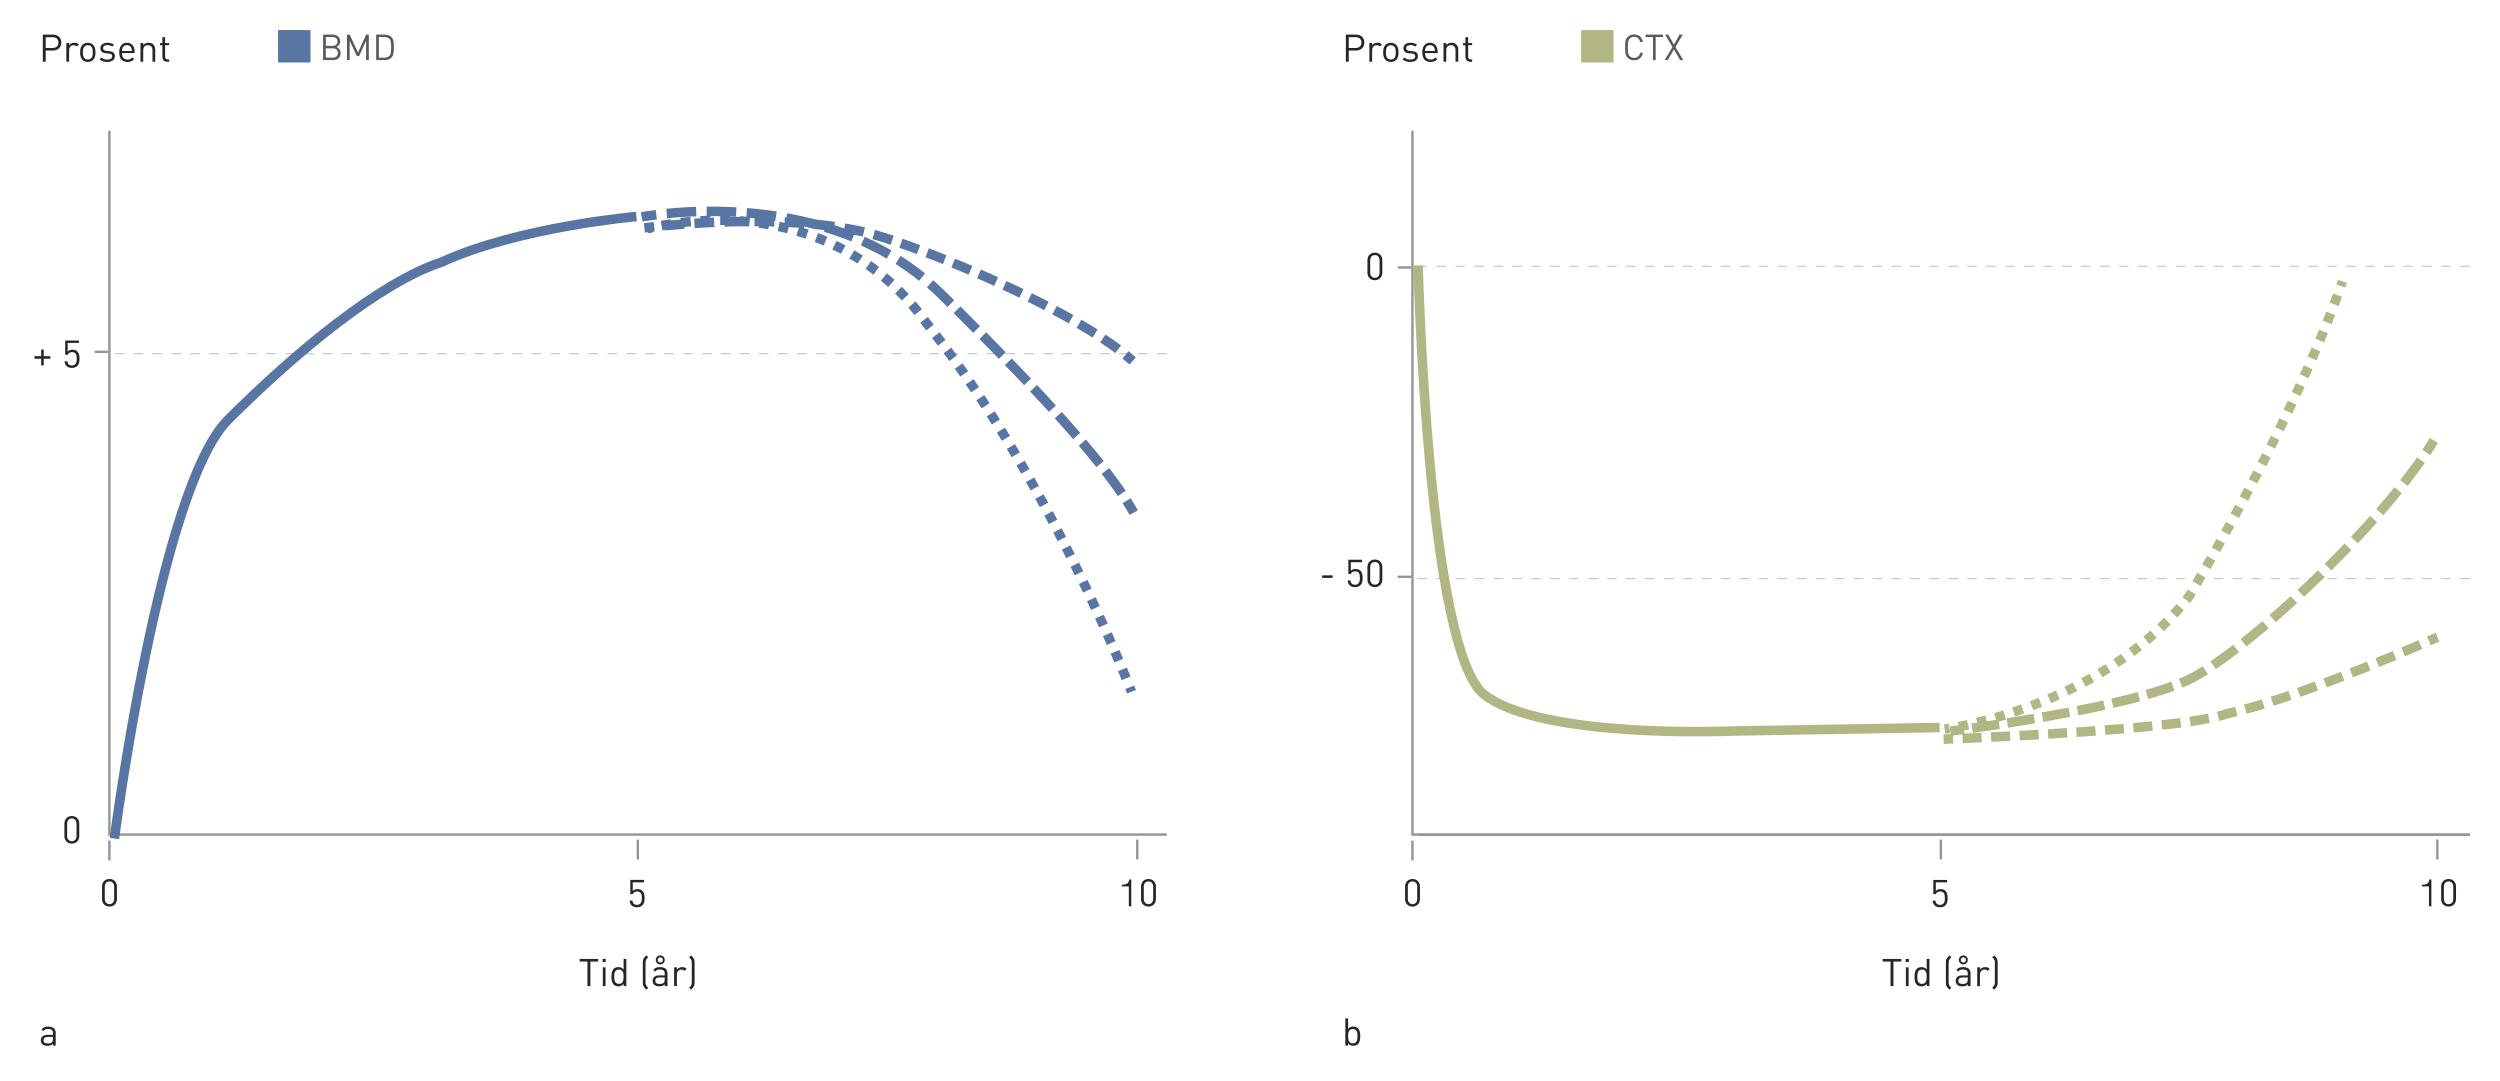 <?xml version="1.0" encoding="utf-8"?>
<!-- Generator: Adobe Illustrator 16.0.1, SVG Export Plug-In . SVG Version: 6.00 Build 0)  -->
<!DOCTYPE svg PUBLIC "-//W3C//DTD SVG 1.1//EN" "http://www.w3.org/Graphics/SVG/1.1/DTD/svg11.dtd">
<svg version="1.1" id="Layer_1" xmlns="http://www.w3.org/2000/svg" xmlns:xlink="http://www.w3.org/1999/xlink" x="0px" y="0px"
	 width="524.41px" height="226.77px" viewBox="0 0 524.41 226.77" enable-background="new 0 0 524.41 226.77" xml:space="preserve">
<g>
	<g>
		<path fill="#272526" d="M288.399,58.782c-0.888,0-1.56-0.624-1.56-1.567V54.56c0-0.943,0.672-1.567,1.56-1.567
			s1.56,0.624,1.56,1.567v2.655C289.959,58.158,289.287,58.782,288.399,58.782z M289.383,54.592c0-0.624-0.352-1.087-0.983-1.087
			s-0.983,0.464-0.983,1.087v2.59c0,0.624,0.352,1.087,0.983,1.087s0.983-0.463,0.983-1.087V54.592z"/>
	</g>
	<g>
		<path fill="#272526" d="M277.344,121.223v-0.535h2.191v0.535H277.344z"/>
		<path fill="#272526" d="M285.375,122.742c-0.264,0.264-0.632,0.424-1.136,0.424c-0.495,0-0.896-0.16-1.144-0.408
			c-0.247-0.256-0.367-0.584-0.399-0.991h0.576c0.071,0.567,0.367,0.888,0.967,0.888c0.28,0,0.536-0.096,0.704-0.264
			c0.296-0.297,0.312-0.752,0.312-1.16c0-0.695-0.136-1.383-0.959-1.383c-0.496,0-0.832,0.224-0.944,0.56h-0.52v-2.99h2.879v0.512
			h-2.359v1.808c0.225-0.248,0.576-0.393,1.023-0.393c0.424,0,0.76,0.137,0.984,0.359c0.415,0.416,0.472,0.992,0.472,1.527
			C285.831,121.799,285.783,122.334,285.375,122.742z"/>
		<path fill="#272526" d="M288.399,123.158c-0.888,0-1.56-0.624-1.56-1.567v-2.655c0-0.943,0.672-1.566,1.56-1.566
			s1.56,0.623,1.56,1.566v2.655C289.959,122.534,289.287,123.158,288.399,123.158z M289.383,118.969
			c0-0.624-0.352-1.088-0.983-1.088s-0.983,0.464-0.983,1.088v2.59c0,0.624,0.352,1.088,0.983,1.088s0.983-0.464,0.983-1.088
			V118.969z"/>
	</g>
	<line fill="none" stroke="#939496" stroke-width="0.5" x1="297.368" y1="175.125" x2="518.07" y2="175.125"/>
	
		<line fill="none" stroke="#C6C7C9" stroke-width="0.25" stroke-dasharray="1.988,1.988" x1="297.368" y1="55.855" x2="518.07" y2="55.855"/>
	
		<line fill="none" stroke="#C6C7C9" stroke-width="0.25" stroke-dasharray="1.988,1.988" x1="297.368" y1="121.365" x2="518.07" y2="121.365"/>
	<line fill="none" stroke="#939496" stroke-width="0.5" x1="293.193" y1="120.989" x2="296.038" y2="120.989"/>
	<polyline fill="none" stroke="#939496" stroke-width="0.5" points="296.279,27.424 296.279,175.063 518.071,175.063 	"/>
	<line fill="none" stroke="#939496" stroke-width="0.5" x1="511.271" y1="180.275" x2="511.271" y2="176.107"/>
	<line fill="none" stroke="#939496" stroke-width="0.5" x1="296.279" y1="180.495" x2="296.279" y2="176.327"/>
	<line fill="none" stroke="#939496" stroke-width="0.5" x1="407.122" y1="180.275" x2="407.122" y2="176.107"/>
	<rect x="331.661" y="6.306" fill="#B2B584" width="6.803" height="6.803"/>
	<g>
		<path fill="#5A5A5C" d="M342.771,12.651c-0.525,0-1.006-0.195-1.366-0.556c-0.503-0.503-0.503-1.028-0.503-2.162
			c0-1.133,0-1.659,0.503-2.162c0.36-0.36,0.841-0.555,1.366-0.555c0.961,0,1.675,0.585,1.854,1.591h-0.585
			c-0.143-0.653-0.601-1.081-1.27-1.081c-0.353,0-0.69,0.135-0.923,0.375c-0.338,0.345-0.376,0.713-0.376,1.832
			c0,1.119,0.038,1.487,0.376,1.832c0.232,0.24,0.57,0.375,0.923,0.375c0.669,0,1.142-0.428,1.284-1.081h0.57
			C344.453,12.066,343.726,12.651,342.771,12.651z"/>
		<path fill="#5A5A5C" d="M347.303,7.771v4.835h-0.571V7.771h-1.546v-0.51h3.663v0.51H347.303z"/>
		<path fill="#5A5A5C" d="M352.433,12.606l-1.299-2.245l-1.307,2.245h-0.646l1.637-2.74l-1.531-2.605h0.66l1.187,2.109l1.187-2.109
			h0.66l-1.539,2.605l1.652,2.74H352.433z"/>
	</g>
	<g>
		<path fill="#272526" d="M284.429,10.607h-1.511v2.343h-0.608V7.257h2.119c1.039,0,1.759,0.647,1.759,1.671
			S285.468,10.607,284.429,10.607z M284.373,7.801h-1.455v2.263h1.455c0.711,0,1.207-0.384,1.207-1.136
			C285.58,8.177,285.084,7.801,284.373,7.801z"/>
		<path fill="#272526" d="M289.444,9.768c-0.216-0.216-0.375-0.288-0.679-0.288c-0.576,0-0.944,0.456-0.944,1.056v2.415h-0.575
			V9.017h0.575v0.479c0.216-0.328,0.648-0.528,1.104-0.528c0.376,0,0.664,0.088,0.943,0.368L289.444,9.768z"/>
		<path fill="#272526" d="M292.876,12.55c-0.271,0.272-0.647,0.448-1.127,0.448c-0.48,0-0.855-0.176-1.128-0.448
			c-0.399-0.408-0.479-0.959-0.479-1.567c0-0.608,0.08-1.16,0.479-1.567c0.272-0.271,0.647-0.448,1.128-0.448
			c0.479,0,0.855,0.176,1.127,0.448c0.399,0.408,0.479,0.959,0.479,1.567C293.355,11.591,293.275,12.143,292.876,12.55z
			 M292.469,9.768c-0.185-0.184-0.44-0.288-0.72-0.288c-0.28,0-0.528,0.104-0.712,0.288c-0.288,0.288-0.32,0.775-0.32,1.215
			c0,0.439,0.032,0.927,0.32,1.215c0.184,0.184,0.432,0.288,0.712,0.288c0.279,0,0.535-0.104,0.72-0.288
			c0.287-0.288,0.312-0.776,0.312-1.215C292.78,10.543,292.756,10.056,292.469,9.768z"/>
		<path fill="#272526" d="M295.829,12.998c-0.664,0-1.184-0.152-1.615-0.567l0.384-0.384c0.312,0.328,0.735,0.456,1.224,0.456
			c0.647,0,1.047-0.232,1.047-0.696c0-0.344-0.199-0.536-0.655-0.576l-0.647-0.056c-0.768-0.064-1.176-0.408-1.176-1.056
			c0-0.719,0.607-1.151,1.447-1.151c0.56,0,1.063,0.136,1.415,0.424l-0.375,0.376c-0.28-0.216-0.641-0.312-1.048-0.312
			c-0.576,0-0.88,0.248-0.88,0.647c0,0.336,0.192,0.536,0.688,0.576l0.632,0.056c0.688,0.064,1.159,0.328,1.159,1.063
			C297.428,12.559,296.78,12.998,295.829,12.998z"/>
		<path fill="#272526" d="M298.917,11.135c0,0.863,0.408,1.359,1.159,1.359c0.456,0,0.72-0.136,1.032-0.448l0.392,0.344
			c-0.4,0.399-0.768,0.607-1.439,0.607c-1.039,0-1.719-0.624-1.719-2.015c0-1.271,0.615-2.015,1.615-2.015
			c1.016,0,1.615,0.736,1.615,1.903v0.264H298.917z M300.876,10.048c-0.151-0.36-0.504-0.592-0.919-0.592
			c-0.416,0-0.768,0.232-0.92,0.592c-0.088,0.216-0.104,0.336-0.12,0.656h2.079C300.98,10.384,300.964,10.264,300.876,10.048z"/>
		<path fill="#272526" d="M305.316,12.95v-2.423c0-0.695-0.376-1.047-0.968-1.047s-0.976,0.36-0.976,1.047v2.423h-0.575V9.017h0.575
			v0.432c0.28-0.32,0.664-0.48,1.104-0.48c0.424,0,0.768,0.128,1.008,0.368c0.279,0.272,0.407,0.64,0.407,1.096v2.519H305.316z"/>
		<path fill="#272526" d="M308.397,12.95c-0.672,0-1.008-0.472-1.008-1.056V9.48h-0.495V9.041h0.495V7.809h0.576v1.231h0.839V9.48
			h-0.839v2.399c0,0.36,0.168,0.576,0.535,0.576h0.304v0.496H308.397z"/>
	</g>
	<line fill="none" stroke="#939496" stroke-width="0.5" x1="293.193" y1="56.105" x2="296.038" y2="56.105"/>
	<g>
		<path fill="#272526" d="M296.295,190.168c-0.888,0-1.56-0.623-1.56-1.566v-2.655c0-0.943,0.672-1.567,1.56-1.567
			s1.559,0.624,1.559,1.567v2.655C297.854,189.545,297.183,190.168,296.295,190.168z M297.278,185.979
			c0-0.624-0.352-1.088-0.983-1.088s-0.983,0.464-0.983,1.088v2.59c0,0.624,0.352,1.088,0.983,1.088s0.983-0.464,0.983-1.088
			V185.979z"/>
	</g>
	<g>
		<path fill="#272526" d="M408.086,189.896c-0.264,0.264-0.632,0.424-1.136,0.424c-0.495,0-0.896-0.16-1.144-0.408
			c-0.247-0.256-0.367-0.584-0.399-0.991h0.576c0.071,0.567,0.367,0.888,0.967,0.888c0.28,0,0.536-0.096,0.704-0.264
			c0.296-0.297,0.312-0.752,0.312-1.16c0-0.695-0.136-1.383-0.959-1.383c-0.496,0-0.832,0.224-0.944,0.56h-0.52v-2.99h2.879v0.512
			h-2.359v1.808c0.225-0.248,0.576-0.393,1.023-0.393c0.424,0,0.76,0.137,0.984,0.359c0.415,0.416,0.472,0.992,0.472,1.527
			C408.542,188.953,408.494,189.488,408.086,189.896z"/>
	</g>
	<g>
		<path fill="#272526" d="M509.503,185.931h-1.456v-0.336c0.856-0.056,1.392-0.144,1.56-1.111h0.408v5.637h-0.512V185.931z"/>
	</g>
	<g>
		<path fill="#272526" d="M513.623,190.168c-0.888,0-1.56-0.623-1.56-1.566v-2.655c0-0.943,0.672-1.567,1.56-1.567
			s1.559,0.624,1.559,1.567v2.655C515.182,189.545,514.511,190.168,513.623,190.168z M514.606,185.979
			c0-0.624-0.352-1.088-0.983-1.088s-0.983,0.464-0.983,1.088v2.59c0,0.624,0.352,1.088,0.983,1.088s0.983-0.464,0.983-1.088
			V185.979z"/>
	</g>
	<g>
		<path fill="#272526" d="M397.174,201.699v5.148h-0.607v-5.148h-1.646v-0.544h3.901v0.544H397.174z"/>
		<path fill="#272526" d="M399.751,201.795v-0.647h0.647v0.647H399.751z M399.783,206.848v-3.934h0.575v3.934H399.783z"/>
		<path fill="#272526" d="M404.158,206.848v-0.471c-0.32,0.415-0.688,0.52-1.119,0.52c-0.4,0-0.752-0.137-0.96-0.344
			c-0.399-0.4-0.479-1.056-0.479-1.672c0-0.615,0.08-1.271,0.479-1.671c0.208-0.208,0.56-0.344,0.96-0.344
			c0.432,0,0.791,0.097,1.111,0.504v-2.215h0.575v5.692H404.158z M403.167,203.378c-0.855,0-0.991,0.735-0.991,1.503
			s0.136,1.504,0.991,1.504s0.983-0.736,0.983-1.504S404.022,203.378,403.167,203.378z"/>
		<path fill="#272526" d="M408.919,207.6c-0.256-0.256-0.432-0.424-0.576-0.688c-0.144-0.264-0.168-0.544-0.168-0.824v-4.173
			c0-0.28,0.024-0.56,0.168-0.823c0.145-0.264,0.32-0.432,0.576-0.688l0.392,0.391c-0.184,0.185-0.328,0.313-0.432,0.521
			c-0.08,0.159-0.128,0.384-0.128,0.647v4.078c0,0.264,0.048,0.487,0.128,0.647c0.104,0.208,0.248,0.335,0.432,0.52L408.919,207.6z"
			/>
		<path fill="#272526" d="M412.773,206.848v-0.375c-0.319,0.319-0.607,0.424-1.135,0.424c-0.544,0-0.864-0.104-1.111-0.36
			c-0.192-0.192-0.296-0.487-0.296-0.8c0-0.688,0.479-1.135,1.358-1.135h1.184v-0.376c0-0.575-0.288-0.863-1.007-0.863
			c-0.504,0-0.76,0.12-0.992,0.447l-0.392-0.359c0.352-0.456,0.752-0.584,1.392-0.584c1.056,0,1.575,0.456,1.575,1.312v2.67H412.773
			z M412.773,205.033h-1.104c-0.592,0-0.879,0.24-0.879,0.695c0,0.456,0.279,0.672,0.903,0.672c0.336,0,0.632-0.023,0.88-0.264
			c0.136-0.128,0.199-0.352,0.199-0.68V205.033z M411.838,202.307c-0.52,0-0.943-0.432-0.943-0.951s0.424-0.943,0.943-0.943
			s0.943,0.416,0.943,0.943C412.781,201.875,412.357,202.307,411.838,202.307z M411.838,200.812c-0.304,0-0.552,0.239-0.552,0.544
			c0,0.304,0.248,0.551,0.552,0.551s0.552-0.247,0.552-0.551C412.39,201.051,412.142,200.812,411.838,200.812z"/>
		<path fill="#272526" d="M416.949,203.666c-0.216-0.216-0.375-0.288-0.68-0.288c-0.575,0-0.943,0.456-0.943,1.056v2.414h-0.575
			v-3.934h0.575v0.48c0.216-0.328,0.648-0.528,1.104-0.528c0.376,0,0.664,0.088,0.943,0.368L416.949,203.666z"/>
		<path fill="#272526" d="M418.879,206.912c-0.145,0.264-0.32,0.432-0.576,0.688l-0.407-0.408c0.184-0.184,0.335-0.312,0.439-0.52
			c0.08-0.16,0.112-0.375,0.112-0.631v-4.078c0-0.256-0.032-0.472-0.112-0.632c-0.104-0.208-0.256-0.336-0.439-0.52l0.407-0.407
			c0.256,0.256,0.432,0.424,0.576,0.688c0.144,0.264,0.159,0.543,0.159,0.823v4.173
			C419.038,206.368,419.022,206.648,418.879,206.912z"/>
	</g>
	<path fill="none" stroke="#B2B584" stroke-width="2" d="M297.469,55.702c0,0,1.978,80.591,13.844,89.972
		c11.866,9.382,51.816,7.677,51.816,7.677l43.734-0.746"/>
	<path fill="none" stroke="#B2B584" stroke-width="2" stroke-dasharray="1.989,1.989" d="M410.871,152.424
		c8.249-1.625,31.965-7.695,47.085-25.811"/>
	<path fill="none" stroke="#B2B584" stroke-width="2" stroke-dasharray="2.043,2.043" d="M460.759,122.417
		c19.091-32.725,27.636-55.005,29.935-61.461"/>
	<path fill="none" stroke="#B2B584" stroke-width="2" d="M491.031,59.992c0.221-0.641,0.326-0.969,0.326-0.969 M458.586,125.844
		c0.209-0.258,0.416-0.521,0.621-0.783c0.174-0.295,0.348-0.588,0.52-0.881 M407.926,152.933c0,0,0.348-0.046,0.988-0.152"/>
	<path fill="none" stroke="#B2B584" stroke-width="2" stroke-dasharray="5.736,1.736" d="M413.676,152.748
		c9.521-1.328,31.563-4.726,42.937-9.112"/>
	<path fill="none" stroke="#B2B584" stroke-width="2" stroke-dasharray="5.965,1.965" d="M464.242,139.536
		c12.598-8.501,33.709-28.561,44.146-43.813"/>
	<path fill="none" stroke="#B2B584" stroke-width="2" d="M508.938,94.909c0.57-0.856,1.105-1.695,1.602-2.516 M457.42,143.316
		c0.961-0.394,1.834-0.795,2.603-1.201c0.795-0.422,1.657-0.926,2.575-1.504 M409.111,153.355c0,0,1.044-0.127,2.845-0.371"/>
	<path fill="none" stroke="#B2B584" stroke-width="2" stroke-dasharray="3.991,1.991" d="M411.688,154.889
		c10.908-0.461,41.208-1.927,52.623-4.398"/>
	<path fill="none" stroke="#B2B584" stroke-width="2" stroke-dasharray="3.937,1.937" d="M470.985,148.762
		c13.084-3.522,30.921-11.034,37.621-13.938"/>
	<path fill="none" stroke="#B2B584" stroke-width="2" d="M509.494,134.438c1.155-0.504,1.802-0.793,1.802-0.793 M465.282,150.268
		c0.749-0.186,1.39-0.375,1.911-0.571c0.622-0.138,1.262-0.287,1.916-0.449 M407.705,155.047c0,0,0.716-0.025,1.994-0.076"/>
	<g>
		<path fill="#272526" d="M284.853,219.025c-0.208,0.207-0.56,0.344-0.96,0.344c-0.432,0-0.791-0.104-1.111-0.52v0.471h-0.575
			v-5.692h0.575v2.215c0.32-0.407,0.68-0.504,1.111-0.504c0.4,0,0.752,0.136,0.96,0.344c0.399,0.399,0.479,1.056,0.479,1.671
			C285.332,217.97,285.252,218.625,284.853,219.025z M283.773,215.851c-0.855,0-0.992,0.735-0.992,1.503s0.137,1.504,0.992,1.504
			s0.983-0.736,0.983-1.504S284.629,215.851,283.773,215.851z"/>
	</g>
	<g>
		<path fill="#272526" d="M9.173,75.25v1.407H8.637V75.25H7.229v-0.536h1.407v-1.391h0.536v1.391h1.399v0.536H9.173z"/>
		<path fill="#272526" d="M16.22,76.753c-0.264,0.264-0.632,0.424-1.135,0.424c-0.496,0-0.896-0.16-1.144-0.408
			c-0.248-0.256-0.368-0.584-0.4-0.992h0.576c0.072,0.568,0.368,0.888,0.968,0.888c0.28,0,0.536-0.096,0.704-0.264
			c0.295-0.296,0.312-0.751,0.312-1.159c0-0.696-0.136-1.383-0.959-1.383c-0.496,0-0.832,0.224-0.943,0.56h-0.52v-2.99h2.878v0.512
			h-2.359v1.807c0.224-0.248,0.576-0.392,1.023-0.392c0.424,0,0.76,0.136,0.983,0.36c0.416,0.416,0.472,0.992,0.472,1.527
			C16.676,75.81,16.628,76.346,16.22,76.753z"/>
	</g>
	<g>
		<path fill="#272526" d="M15.069,176.961c-0.888,0-1.559-0.623-1.559-1.566v-2.655c0-0.943,0.671-1.567,1.559-1.567
			c0.887,0,1.559,0.624,1.559,1.567v2.655C16.628,176.338,15.956,176.961,15.069,176.961z M16.052,172.771
			c0-0.624-0.352-1.088-0.983-1.088c-0.632,0-0.983,0.464-0.983,1.088v2.59c0,0.624,0.352,1.088,0.983,1.088
			c0.631,0,0.983-0.464,0.983-1.088V172.771z"/>
	</g>
	
		<line fill="none" stroke="#C6C7C9" stroke-width="0.25" stroke-dasharray="1.988,1.988" x1="24.039" y1="74.182" x2="244.741" y2="74.182"/>
	<line fill="none" stroke="#939496" stroke-width="0.5" x1="19.864" y1="73.807" x2="22.708" y2="73.807"/>
	<polyline fill="none" stroke="#939496" stroke-width="0.5" points="22.949,27.424 22.949,175.063 244.741,175.063 	"/>
	<line fill="none" stroke="#939496" stroke-width="0.5" x1="238.563" y1="180.275" x2="238.563" y2="176.107"/>
	<line fill="none" stroke="#939496" stroke-width="0.5" x1="22.949" y1="180.495" x2="22.949" y2="176.327"/>
	<line fill="none" stroke="#939496" stroke-width="0.5" x1="133.792" y1="180.275" x2="133.792" y2="176.107"/>
	<rect x="58.331" y="6.306" fill="#5875A3" width="6.803" height="6.803"/>
	<g>
		<path fill="#5A5A5C" d="M69.854,12.606h-2.08V7.261h2.012c0.931,0,1.577,0.533,1.577,1.426c0,0.563-0.338,1.006-0.788,1.171
			c0.51,0.188,0.871,0.63,0.871,1.269C71.446,12.096,70.8,12.606,69.854,12.606z M69.742,7.771h-1.396v1.854h1.396
			c0.593,0,1.051-0.293,1.051-0.931C70.792,8.057,70.335,7.771,69.742,7.771z M69.802,10.137h-1.457v1.959h1.457
			c0.661,0,1.073-0.383,1.073-0.983S70.462,10.137,69.802,10.137z"/>
		<path fill="#5A5A5C" d="M76.793,12.606V8.545l-1.464,3.221h-0.488l-1.486-3.221v4.062h-0.57V7.261h0.57l1.742,3.791l1.697-3.791
			h0.57v5.345H76.793z"/>
		<path fill="#5A5A5C" d="M82.088,12.111c-0.323,0.323-0.796,0.496-1.352,0.496h-1.832V7.261h1.832c0.556,0,1.028,0.173,1.352,0.496
			c0.555,0.556,0.525,1.374,0.525,2.117C82.613,10.617,82.643,11.556,82.088,12.111z M81.69,8.162
			c-0.278-0.285-0.638-0.391-1.051-0.391h-1.164v4.324h1.164c0.413,0,0.773-0.105,1.051-0.39c0.368-0.383,0.353-1.179,0.353-1.832
			C82.042,9.221,82.058,8.545,81.69,8.162z"/>
	</g>
	<g>
		<path fill="#272526" d="M11.099,10.607H9.587v2.343H8.98V7.257h2.119c1.04,0,1.759,0.647,1.759,1.671S12.138,10.607,11.099,10.607
			z M11.042,7.801H9.587v2.263h1.455c0.712,0,1.208-0.384,1.208-1.136C12.25,8.177,11.754,7.801,11.042,7.801z"/>
		<path fill="#272526" d="M16.115,9.768c-0.216-0.216-0.376-0.288-0.68-0.288c-0.576,0-0.943,0.456-0.943,1.056v2.415h-0.576V9.017
			h0.576v0.479c0.216-0.328,0.647-0.528,1.103-0.528c0.376,0,0.664,0.088,0.944,0.368L16.115,9.768z"/>
		<path fill="#272526" d="M19.546,12.55c-0.272,0.272-0.647,0.448-1.127,0.448c-0.479,0-0.855-0.176-1.127-0.448
			c-0.4-0.408-0.48-0.959-0.48-1.567c0-0.608,0.08-1.16,0.48-1.567c0.271-0.271,0.647-0.448,1.127-0.448
			c0.48,0,0.855,0.176,1.127,0.448c0.4,0.408,0.48,0.959,0.48,1.567C20.026,11.591,19.946,12.143,19.546,12.55z M19.139,9.768
			c-0.184-0.184-0.439-0.288-0.72-0.288c-0.28,0-0.527,0.104-0.711,0.288c-0.288,0.288-0.32,0.775-0.32,1.215
			c0,0.439,0.032,0.927,0.32,1.215c0.184,0.184,0.432,0.288,0.711,0.288c0.28,0,0.536-0.104,0.72-0.288
			c0.288-0.288,0.312-0.776,0.312-1.215C19.451,10.543,19.427,10.056,19.139,9.768z"/>
		<path fill="#272526" d="M22.499,12.998c-0.664,0-1.184-0.152-1.615-0.567l0.384-0.384c0.312,0.328,0.736,0.456,1.224,0.456
			c0.647,0,1.047-0.232,1.047-0.696c0-0.344-0.2-0.536-0.656-0.576l-0.647-0.056c-0.768-0.064-1.176-0.408-1.176-1.056
			c0-0.719,0.608-1.151,1.447-1.151c0.56,0,1.063,0.136,1.416,0.424l-0.376,0.376c-0.28-0.216-0.64-0.312-1.047-0.312
			c-0.576,0-0.879,0.248-0.879,0.647c0,0.336,0.192,0.536,0.688,0.576l0.631,0.056c0.688,0.064,1.16,0.328,1.16,1.063
			C24.098,12.559,23.45,12.998,22.499,12.998z"/>
		<path fill="#272526" d="M25.587,11.135c0,0.863,0.408,1.359,1.159,1.359c0.456,0,0.72-0.136,1.031-0.448l0.392,0.344
			c-0.4,0.399-0.768,0.607-1.439,0.607c-1.039,0-1.719-0.624-1.719-2.015c0-1.271,0.615-2.015,1.615-2.015
			c1.016,0,1.615,0.736,1.615,1.903v0.264H25.587z M27.546,10.048c-0.152-0.36-0.503-0.592-0.919-0.592
			c-0.416,0-0.768,0.232-0.919,0.592c-0.088,0.216-0.104,0.336-0.12,0.656h2.079C27.65,10.384,27.634,10.264,27.546,10.048z"/>
		<path fill="#272526" d="M31.986,12.95v-2.423c0-0.695-0.376-1.047-0.968-1.047c-0.591,0-0.975,0.36-0.975,1.047v2.423h-0.576
			V9.017h0.576v0.432c0.28-0.32,0.664-0.48,1.103-0.48c0.424,0,0.768,0.128,1.008,0.368c0.28,0.272,0.408,0.64,0.408,1.096v2.519
			H31.986z"/>
		<path fill="#272526" d="M35.067,12.95c-0.672,0-1.008-0.472-1.008-1.056V9.48h-0.496V9.041h0.496V7.809h0.576v1.231h0.84V9.48
			h-0.84v2.399c0,0.36,0.168,0.576,0.536,0.576h0.304v0.496H35.067z"/>
	</g>
	<g>
		<path fill="#272526" d="M22.963,190.166c-0.888,0-1.559-0.623-1.559-1.566v-2.655c0-0.943,0.671-1.567,1.559-1.567
			c0.887,0,1.559,0.624,1.559,1.567v2.655C24.522,189.543,23.851,190.166,22.963,190.166z M23.947,185.977
			c0-0.624-0.352-1.088-0.983-1.088c-0.632,0-0.983,0.464-0.983,1.088v2.59c0,0.624,0.352,1.088,0.983,1.088
			c0.631,0,0.983-0.464,0.983-1.088V185.977z"/>
	</g>
	<g>
		<path fill="#272526" d="M134.754,189.895c-0.264,0.264-0.632,0.424-1.135,0.424c-0.496,0-0.896-0.16-1.144-0.408
			c-0.248-0.256-0.368-0.584-0.4-0.991h0.576c0.072,0.567,0.368,0.888,0.968,0.888c0.28,0,0.536-0.096,0.704-0.264
			c0.295-0.297,0.312-0.752,0.312-1.16c0-0.695-0.136-1.383-0.959-1.383c-0.496,0-0.832,0.224-0.943,0.56h-0.52v-2.99h2.878v0.512
			h-2.359v1.808c0.224-0.248,0.576-0.393,1.023-0.393c0.424,0,0.76,0.137,0.983,0.359c0.416,0.416,0.472,0.992,0.472,1.527
			C135.21,188.951,135.162,189.486,134.754,189.895z"/>
	</g>
	<g>
		<path fill="#272526" d="M236.787,185.929h-1.455v-0.336c0.855-0.056,1.391-0.144,1.559-1.111h0.408v5.637h-0.512V185.929z"/>
	</g>
	<g>
		<path fill="#272526" d="M240.907,190.166c-0.888,0-1.559-0.623-1.559-1.566v-2.655c0-0.943,0.671-1.567,1.559-1.567
			s1.559,0.624,1.559,1.567v2.655C242.466,189.543,241.795,190.166,240.907,190.166z M241.891,185.977
			c0-0.624-0.352-1.088-0.983-1.088s-0.983,0.464-0.983,1.088v2.59c0,0.624,0.352,1.088,0.983,1.088s0.983-0.464,0.983-1.088
			V185.977z"/>
	</g>
	<g>
		<path fill="#272526" d="M123.835,201.697v5.149h-0.607v-5.149h-1.647v-0.543h3.902v0.543H123.835z"/>
		<path fill="#272526" d="M126.412,201.793v-0.646h0.648v0.646H126.412z M126.444,206.847v-3.934h0.576v3.934H126.444z"/>
		<path fill="#272526" d="M130.818,206.847v-0.472c-0.32,0.416-0.688,0.52-1.119,0.52c-0.4,0-0.752-0.136-0.96-0.344
			c-0.399-0.4-0.479-1.055-0.479-1.671s0.08-1.271,0.479-1.671c0.208-0.208,0.56-0.344,0.96-0.344c0.432,0,0.792,0.096,1.111,0.504
			v-2.215h0.576v5.692H130.818z M129.827,203.377c-0.856,0-0.992,0.735-0.992,1.503s0.136,1.503,0.992,1.503
			c0.855,0,0.983-0.735,0.983-1.503S130.683,203.377,129.827,203.377z"/>
		<path fill="#272526" d="M135.579,207.598c-0.256-0.256-0.432-0.424-0.576-0.688c-0.144-0.264-0.167-0.543-0.167-0.823v-4.173
			c0-0.28,0.024-0.561,0.167-0.824c0.144-0.264,0.32-0.432,0.576-0.688l0.392,0.392c-0.184,0.185-0.328,0.312-0.432,0.52
			c-0.08,0.16-0.128,0.384-0.128,0.647v4.078c0,0.264,0.048,0.488,0.128,0.647c0.104,0.208,0.248,0.336,0.432,0.521L135.579,207.598
			z"/>
		<path fill="#272526" d="M139.434,206.847v-0.376c-0.32,0.32-0.607,0.424-1.135,0.424c-0.543,0-0.863-0.104-1.111-0.359
			c-0.192-0.192-0.296-0.488-0.296-0.8c0-0.688,0.48-1.136,1.359-1.136h1.183v-0.375c0-0.576-0.288-0.864-1.007-0.864
			c-0.504,0-0.76,0.12-0.991,0.448l-0.392-0.359c0.352-0.457,0.751-0.584,1.391-0.584c1.056,0,1.575,0.455,1.575,1.311v2.671
			H139.434z M139.434,205.031h-1.103c-0.592,0-0.88,0.24-0.88,0.696s0.28,0.671,0.904,0.671c0.335,0,0.631-0.023,0.879-0.264
			c0.136-0.127,0.2-0.352,0.2-0.68V205.031z M138.499,202.305c-0.52,0-0.944-0.432-0.944-0.951s0.424-0.943,0.944-0.943
			c0.52,0,0.943,0.416,0.943,0.943C139.442,201.873,139.019,202.305,138.499,202.305z M138.499,200.811
			c-0.304,0-0.552,0.239-0.552,0.543c0,0.305,0.248,0.552,0.552,0.552c0.304,0,0.551-0.247,0.551-0.552
			C139.05,201.05,138.803,200.811,138.499,200.811z"/>
		<path fill="#272526" d="M143.61,203.664c-0.216-0.215-0.376-0.287-0.68-0.287c-0.576,0-0.943,0.455-0.943,1.055v2.415h-0.576
			v-3.934h0.576v0.479c0.216-0.328,0.647-0.527,1.104-0.527c0.375,0,0.664,0.088,0.943,0.367L143.61,203.664z"/>
		<path fill="#272526" d="M145.539,206.91c-0.144,0.264-0.32,0.432-0.576,0.688l-0.408-0.407c0.184-0.184,0.336-0.312,0.44-0.52
			c0.08-0.16,0.112-0.376,0.112-0.632v-4.078c0-0.256-0.032-0.471-0.112-0.631c-0.104-0.208-0.256-0.336-0.44-0.52l0.408-0.408
			c0.256,0.256,0.432,0.424,0.576,0.688c0.144,0.264,0.16,0.544,0.16,0.824v4.173C145.699,206.367,145.683,206.646,145.539,206.91z"
			/>
	</g>
	<g>
		<path fill="#272526" d="M11.106,219.326v-0.375c-0.32,0.319-0.607,0.424-1.135,0.424c-0.543,0-0.863-0.104-1.111-0.36
			c-0.192-0.192-0.296-0.487-0.296-0.8c0-0.688,0.48-1.135,1.359-1.135h1.183v-0.376c0-0.575-0.288-0.863-1.007-0.863
			c-0.503,0-0.759,0.12-0.991,0.447l-0.392-0.359c0.352-0.456,0.752-0.584,1.392-0.584c1.055,0,1.575,0.456,1.575,1.312v2.67H11.106
			z M11.106,217.512h-1.103c-0.592,0-0.88,0.24-0.88,0.695c0,0.456,0.28,0.672,0.904,0.672c0.336,0,0.631-0.023,0.879-0.264
			c0.136-0.128,0.2-0.352,0.2-0.68V217.512z"/>
	</g>
	<path fill="none" stroke="#5875A3" stroke-width="2" d="M24,175.896c0,0,9.494-73.48,23.824-87.826
		c14.33-14.345,31.873-28.791,44.721-33.056c16.306-7.465,40.956-9.597,40.956-9.597"/>
	<path fill="none" stroke="#5875A3" stroke-width="2" stroke-dasharray="2.061,2.061" d="M138.772,47.323
		c9.016-1.722,36.277-4.562,54.455,18.94"/>
	<path fill="none" stroke="#5875A3" stroke-width="2" stroke-dasharray="2.013,2.013" d="M196.321,70.293
		c21.555,27.994,36.83,64.352,40.284,72.934"/>
	<path fill="none" stroke="#5875A3" stroke-width="2" d="M236.979,144.16c0.243,0.613,0.367,0.938,0.367,0.938 M193.851,67.084
		c0.204,0.274,0.406,0.551,0.608,0.832c0.209,0.262,0.417,0.525,0.625,0.789 M135.759,48.007c0,0,0.349-0.101,0.998-0.255"/>
	<path fill="none" stroke="#5875A3" stroke-width="2" stroke-dasharray="4.155,2.155" d="M139.37,47.347
		c8.564-0.807,28.43-2.087,42.879,1.569"/>
	<path fill="none" stroke="#5875A3" stroke-width="2" stroke-dasharray="3.933,1.933" d="M188.978,51.027
		c16.716,5.812,36.642,15.299,46.351,22.809"/>
	<path fill="none" stroke="#5875A3" stroke-width="2" d="M236.086,74.436c0.536,0.433,1.035,0.859,1.496,1.276 M183.29,49.191
		c0.678,0.186,1.342,0.384,1.991,0.594c0.616,0.2,1.239,0.405,1.867,0.617 M135.162,47.8c0,0,0.741-0.096,2.064-0.238"/>
	<path fill="none" stroke="#5875A3" stroke-width="2" stroke-dasharray="6.198,2.198" d="M139.853,44.786
		c10.76-1.066,35.872-1.514,54.412,14.034"/>
	<path fill="none" stroke="#5875A3" stroke-width="2" stroke-dasharray="5.832,1.832" d="M200.749,64.979
		c19.064,18.931,29.818,31.307,35.072,39.283"/>
	<path fill="none" stroke="#5875A3" stroke-width="2" d="M236.319,105.03c0.568,0.892,1.063,1.726,1.49,2.505 M195.099,59.535
		c0.77,0.674,1.528,1.375,2.272,2.107c0.703,0.691,1.395,1.373,2.077,2.047 M134.605,45.498c0,0,1.107-0.218,3.063-0.466"/>
</g>
</svg>

